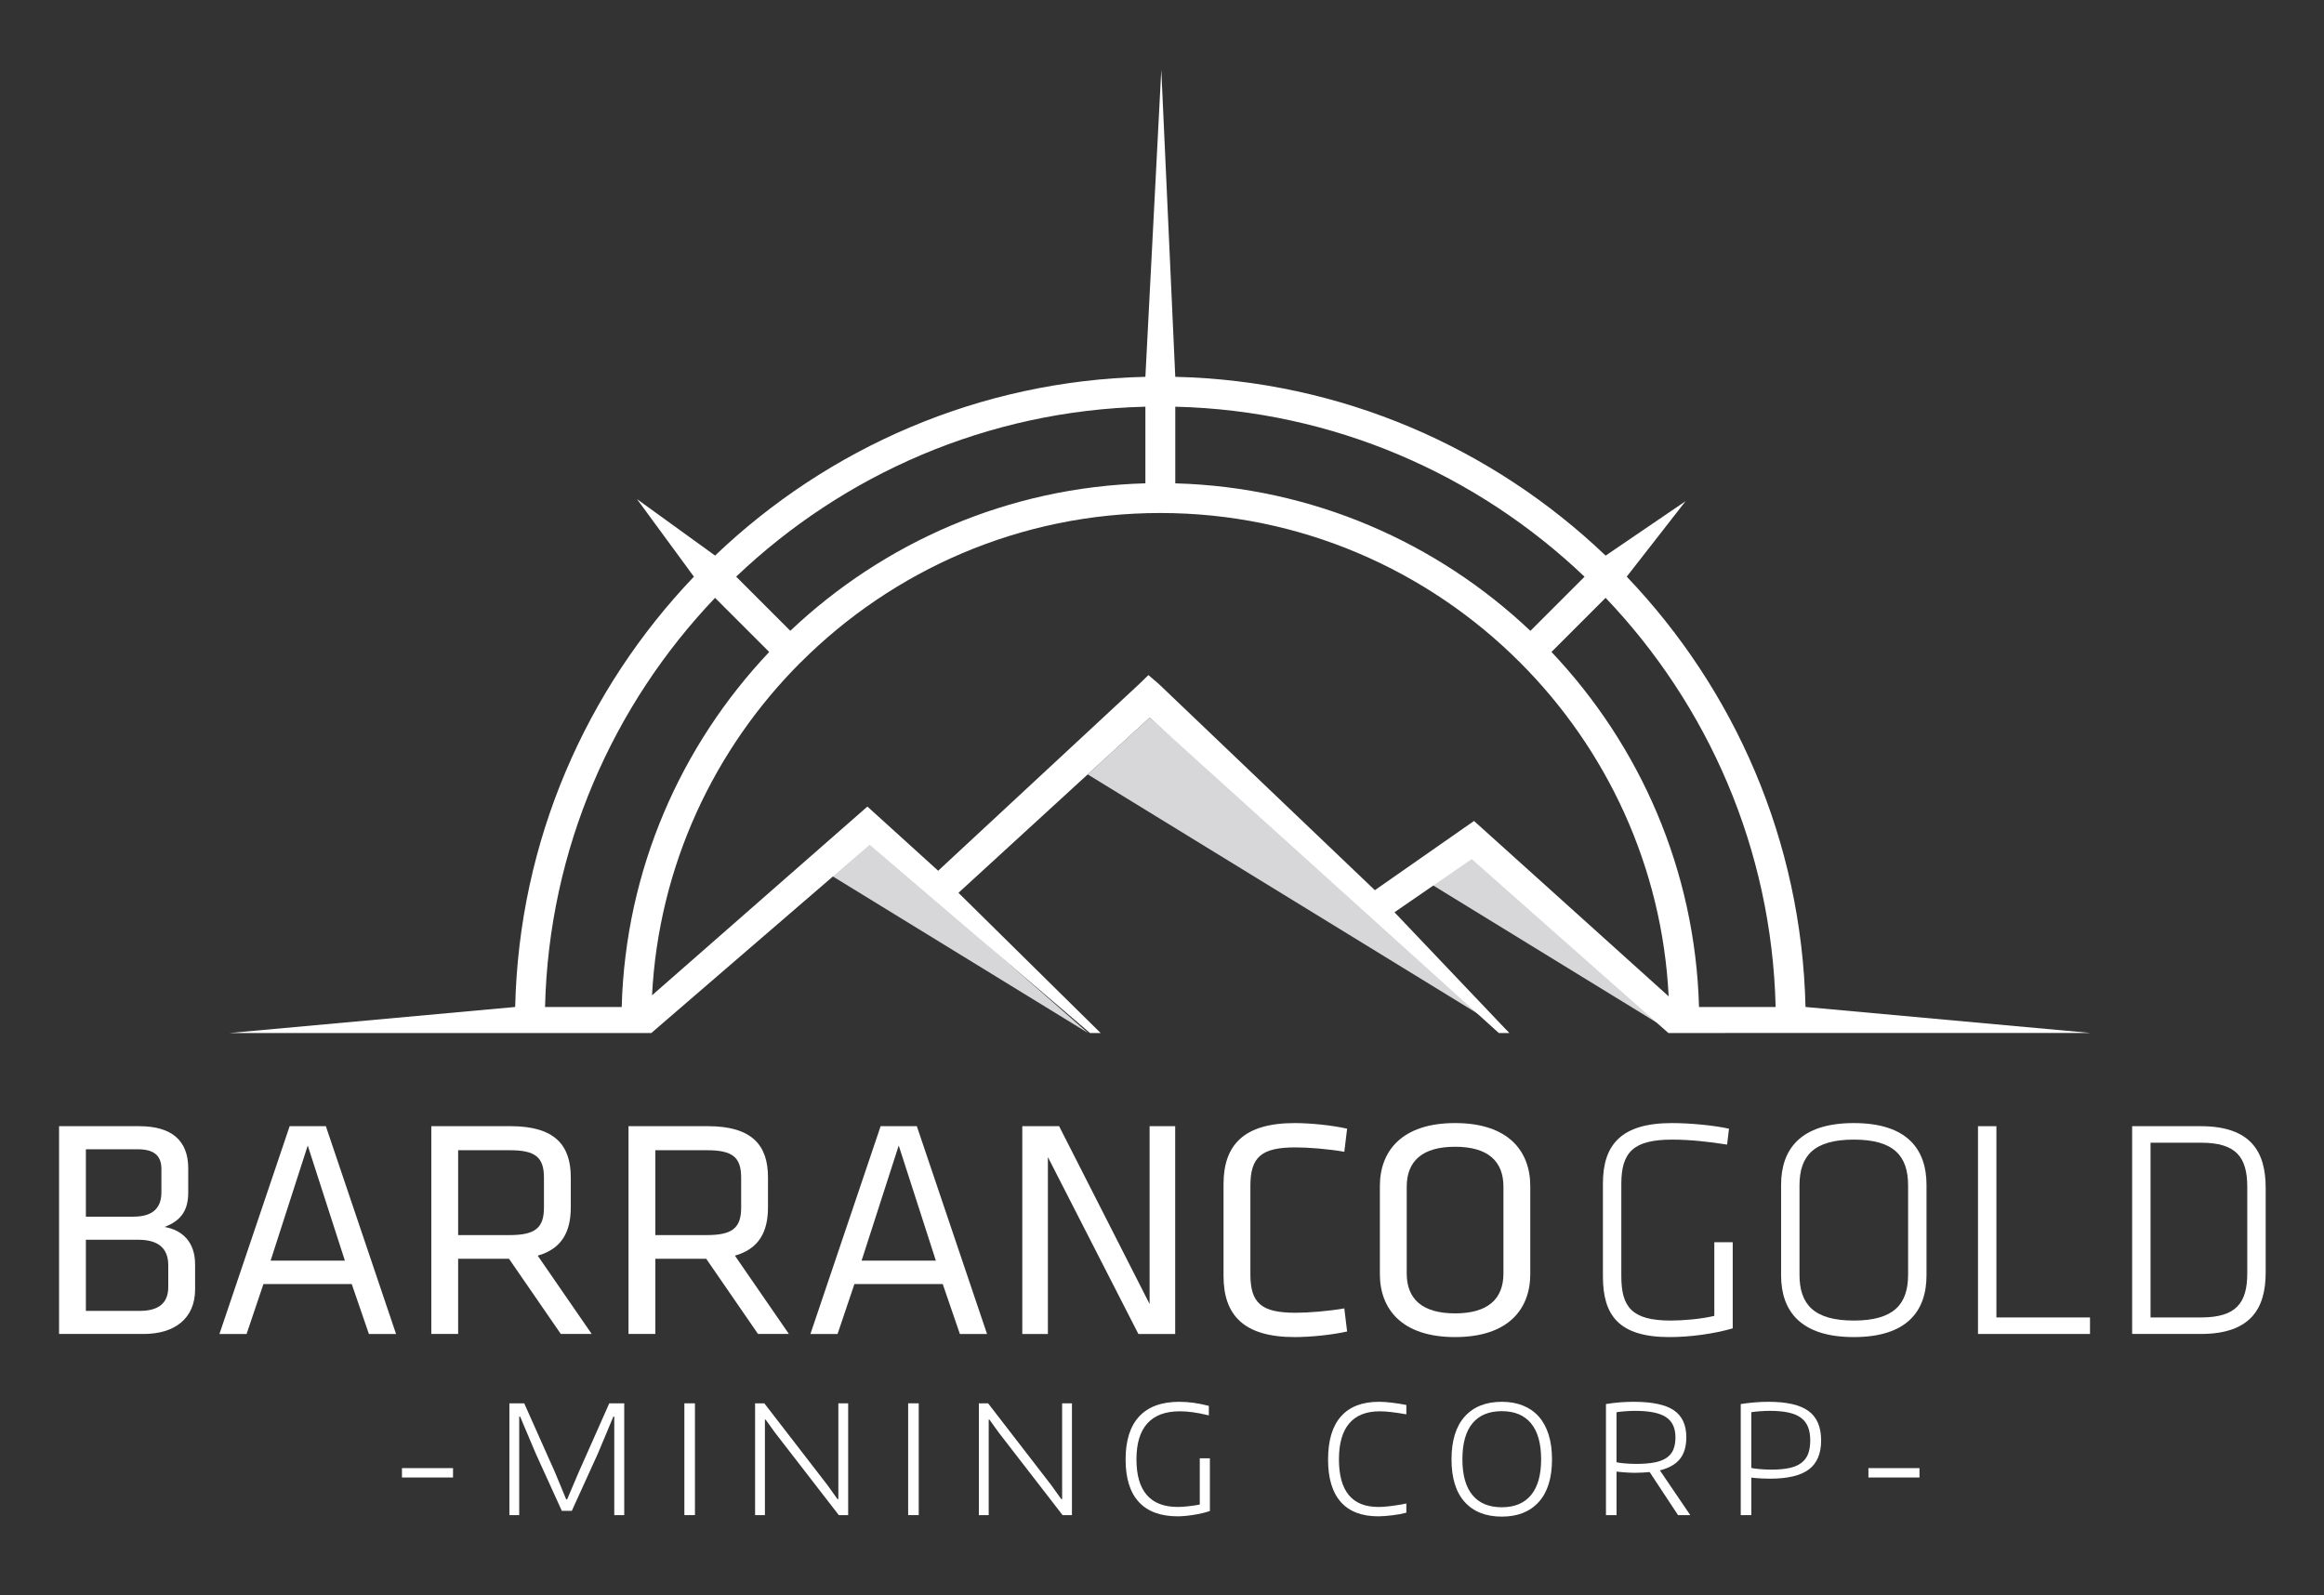<svg xmlns="http://www.w3.org/2000/svg" xmlns:xlink="http://www.w3.org/1999/xlink" id="Ebene_1" x="0px" y="0px" width="891.597px" height="612.143px" viewBox="-259.303 -178.03 891.597 612.143" xml:space="preserve"><rect x="-259.303" y="-178.03" width="891.597" height="612.143" fill="#333333" stroke="none"/> <polygon fill="#D7D7D9" points="181.768,97.314 157.989,119.101 319.728,218.332 "></polygon> <polygon fill="#D7D7D9" points="73.114,143.744 58.458,157.176 158.143,218.337 "></polygon> <polygon fill="#D7D7D9" points="297.799,143.744 283.142,157.176 382.822,218.337 "></polygon> <path fill="#FFFFFF" d="M-236.645,333.806v-79.725h30.764c12.568,0,18.793,5.622,18.793,16.156v9.223 c0,6.105-2.035,10.651-9.095,13.283c6.94,1.2,11.731,5.868,11.731,14.367v9.572c0,11.134-7.785,17.123-19.752,17.123H-236.645 L-236.645,333.806z M-197.381,270.478c0-5.142-2.874-7.539-9.099-7.539h-19.873v25.86h18.197c7.781,0,10.774-3.596,10.774-9.339 V270.478z M-194.748,307.469c0-6.339-3.592-9.814-11.494-9.814h-20.111v27.293h20.712c7.3,0,10.892-3.114,10.892-9.098V307.469z"></path> <path fill="#FFFFFF" d="M-107.359,333.806h-10.415l-6.584-19.154h-33.879l-6.461,19.154h-10.414l26.933-79.725h13.888 L-107.359,333.806z M-141.238,261.501l-14.246,44.175h28.493L-141.238,261.501z"></path> <path fill="#FFFFFF" d="M-64.026,304.951h-19.509v28.85h-10.296v-79.725h30.406c17.117,0,23.105,7.423,23.105,19.632v11.493 c0,9.461-3.473,15.927-12.691,18.557l20.709,30.041h-11.852L-64.026,304.951z M-63.785,263.302h-19.75v32.561h19.75 c9.818,0,13.168-2.755,13.168-10.538v-11.493C-50.617,265.929-53.967,263.302-63.785,263.302"></path> <path fill="#FFFFFF" d="M11.629,304.951h-19.51v28.85h-10.295v-79.725H12.23c17.117,0,23.104,7.423,23.104,19.632v11.493 c0,9.461-3.472,15.927-12.69,18.557l20.709,30.041H31.502L11.629,304.951z M11.869,263.302h-19.75v32.561h19.75 c9.818,0,13.17-2.755,13.17-10.538v-11.493C25.039,265.929,21.691,263.302,11.869,263.302"></path> <path fill="#FFFFFF" d="M119.37,333.806h-10.417l-6.583-19.154H68.491l-6.462,19.154H51.615l26.933-79.725h13.888L119.37,333.806z M85.49,261.501l-14.245,44.175h28.492L85.49,261.501z"></path> <polygon fill="#FFFFFF" points="142.715,265.929 142.715,333.806 132.897,333.806 132.897,254.082 147.024,254.082 181.739,322.314 181.739,254.082 191.556,254.082 191.556,333.806 177.431,333.806 "></polygon> <path fill="#FFFFFF" d="M220.405,310.94c0,11.133,4.31,14.729,17.358,14.729c4.788,0,12.569-0.602,18.675-1.678l1.076,8.864 c-5.749,1.31-14.125,2.146-20.112,2.146c-19.515,0-27.3-8.374-27.3-23.463v-35.187c0-15.086,7.785-23.465,27.3-23.465 c5.983,0,14.363,0.839,20.112,2.154l-1.076,8.858c-6.105-1.076-13.887-1.68-18.675-1.68c-13.049,0-17.358,3.596-17.358,14.729 V310.94z"></path> <path fill="#FFFFFF" d="M327.783,310.819c0,13.288-8.259,24.179-28.851,24.179c-20.591,0-28.849-10.891-28.849-24.179V277.06 c0-13.283,8.258-24.176,28.849-24.176c20.592,0,28.851,10.893,28.851,24.176V310.819z M280.382,310.579 c0,9.822,5.986,15.325,18.551,15.325c12.569,0,18.556-5.503,18.556-15.325v-33.276c0-9.819-5.986-15.329-18.556-15.329 c-12.567,0-18.551,5.51-18.551,15.329V310.579z"></path> <path fill="#FFFFFF" d="M362.717,311.656c0,11.733,3.952,17.002,18.918,17.002c4.907,0,11.848-0.601,16.755-1.795v-28.251h7.062 v33.043c-7.417,2.151-16.518,3.346-24.301,3.346c-19.39,0-25.498-8.374-25.498-23.221v-35.672c0-14.962,7.063-23.222,26.456-23.222 c6.825,0,15.926,0.839,21.91,2.154l-0.724,6.105c-6.701-1.078-14.244-1.911-21.066-1.911c-14.843,0-19.513,4.785-19.513,16.995 V311.656z"></path> <path fill="#FFFFFF" d="M451.905,335.001c-20.474,0-27.895-10.053-27.895-23.697v-34.711c0-13.65,7.421-23.706,27.895-23.706 c20.467,0,27.891,10.056,27.891,23.706v34.711C479.796,324.948,472.372,335.001,451.905,335.001 M472.733,311.061v-34.24 c0-11.368-5.506-17.589-20.828-17.589c-15.325,0-20.836,6.221-20.836,17.589v34.24c0,11.372,5.511,17.597,20.836,17.597 C467.228,328.658,472.733,322.433,472.733,311.061"></path> <polygon fill="#FFFFFF" points="506.612,327.465 542.524,327.465 542.524,333.806 499.551,333.806 499.551,254.082 506.612,254.082 "></polygon> <path fill="#FFFFFF" d="M585.021,254.082c19.393,0,24.898,10.056,24.898,23.582v32.562c0,13.52-5.506,23.58-24.898,23.58h-26.334 v-79.725H585.021z M565.748,327.465h19.394c13.403,0,17.712-5.513,17.712-16.886v-33.276c0-11.373-4.309-16.882-17.712-16.882 h-19.394V327.465z"></path> <path fill="#FFFFFF" d="M380.872,204.257c-2.479-49.87-23.838-94.928-57.044-128.132c-35.362-35.373-84.18-57.313-137.928-57.319 h-0.046h-0.097C132.044,18.823,83.256,40.752,47.903,76.097h-0.03c-33.112,33.104-54.447,78.022-57.02,127.761l82.625-72.416 l27.149,24.626l76.911-71.436l3.753-3.637l3.952,3.388l82.918,79.147l34.309-23.961l3.737-2.591l3.385,3.043 M356.687,51.351 L335.919,72.12c33.867,35.772,55.162,83.6,56.601,136.222h29.396C420.448,147.628,395.878,92.474,356.687,51.351 M191.587-21.981 V7.427c52.63,1.439,100.479,22.734,136.242,56.601l20.777-20.774C307.502,4.054,252.311-20.525,191.587-21.981 M23.125,43.228 l20.771,20.771C79.677,30.144,127.494,8.857,180.12,7.418v-29.399C119.408-20.525,64.25,4.052,23.125,43.228 M6.912,43.237 l-21.825-29.754l29.947,21.655C58.231-6.116,116.255-31.981,180.12-33.443l6.102-117.838l5.365,117.838 c63.854,1.47,121.905,27.329,165.106,68.603l30.677-20.89l-22.584,28.958c41.273,43.203,67.121,101.226,68.588,165.114 l109.521,9.985H380.765l-75.446-66.74l-29.636,20.41l44.045,46.33h-4.017L181.768,97.311l-73.357,67.229l54.535,53.787h-4.066 l-84.533-72.226l-83.765,72.226h-161.758l109.522-9.985C-60.196,144.467-34.341,86.431,6.912,43.237 M35.805,72.135L15.026,51.363 c-39.183,41.115-63.772,96.274-65.223,156.982h29.407C-19.347,155.737,1.933,107.909,35.805,72.135"></path> <rect x="-105.093" y="385.278" fill="#FFFFFF" width="19.595" height="3.597"></rect> <polygon fill="#FFFFFF" points="-63.873,360.414 -58.191,360.414 -46.425,386.789 -42.078,397.281 -41.729,397.281 -37.265,386.789 -25.556,360.414 -19.816,360.414 -19.816,403.309 -23.64,403.309 -23.64,365.515 -23.989,365.515 -29.96,379.768 -39.933,401.683 -43.756,401.683 -53.727,379.768 -59.759,365.515 -60.105,365.515 -60.105,403.309 -63.873,403.309 "></polygon> <rect x="3.255" y="360.414" fill="#FFFFFF" width="4.057" height="42.896"></rect> <polygon fill="#FFFFFF" points="30.386,360.414 33.924,360.414 58.269,391.948 61.982,397.162 62.329,397.162 62.329,360.414 66.097,360.414 66.097,403.309 62.501,403.309 37.979,371.601 34.441,366.674 34.156,366.674 34.156,403.309 30.386,403.309 "></polygon> <rect x="89.11" y="360.414" fill="#FFFFFF" width="4.057" height="42.896"></rect> <polygon fill="#FFFFFF" points="116.238,360.414 119.774,360.414 144.12,391.948 147.834,397.162 148.18,397.162 148.18,360.414 151.948,360.414 151.948,403.309 148.352,403.309 123.831,371.601 120.295,366.674 120.01,366.674 120.01,403.309 116.238,403.309 "></polygon> <path fill="#FFFFFF" d="M192.528,403.773c-6.571,0-11.55-1.832-14.929-5.511c-3.381-3.67-5.07-9.103-5.07-16.286 c0-7.268,1.736-12.772,5.215-16.527c3.478-3.739,8.599-5.617,15.361-5.617c3.635,0,7.419,0.523,11.363,1.565v3.65 c-1.279-0.308-2.417-0.561-3.424-0.756c-1.001-0.194-1.941-0.344-2.808-0.464c-0.871-0.114-1.691-0.201-2.466-0.259 c-0.776-0.061-1.587-0.091-2.437-0.091c-5.524,0-9.677,1.548-12.465,4.642c-2.78,3.092-4.174,7.689-4.174,13.799 c0,6.062,1.326,10.628,3.974,13.678c2.646,3.056,6.599,4.58,11.854,4.58c1.08,0,2.433-0.085,4.056-0.258 c1.628-0.178,3.096-0.396,4.409-0.671v-17.735h3.883v20.23c-0.926,0.305-1.935,0.59-3.015,0.84 c-1.079,0.254-2.169,0.466-3.276,0.638c-1.102,0.171-2.172,0.311-3.215,0.406C194.322,403.722,193.376,403.773,192.528,403.773"></path> <path fill="#FFFFFF" d="M269.513,403.773c-6.379,0-11.189-1.832-14.432-5.511c-3.249-3.67-4.874-9.103-4.874-16.286 c0-7.3,1.651-12.823,4.956-16.55c3.304-3.731,8.163-5.595,14.579-5.595c1.431,0,3.105,0.108,5.017,0.345 c1.912,0.235,3.736,0.521,5.479,0.871v3.597c-4.331-0.777-7.73-1.163-10.207-1.163c-5.177,0-9.081,1.548-11.711,4.643 c-2.626,3.091-3.938,7.688-3.938,13.798c0,6.062,1.255,10.628,3.766,13.679c2.511,3.055,6.3,4.579,11.361,4.579 c0.697,0,1.528-0.035,2.496-0.12c0.966-0.065,1.95-0.178,2.956-0.313c1.005-0.13,1.972-0.281,2.895-0.435 c0.93-0.149,1.723-0.305,2.383-0.459v3.531c-0.737,0.195-1.563,0.378-2.496,0.557c-0.926,0.165-1.882,0.312-2.868,0.427 c-0.989,0.115-1.942,0.211-2.871,0.295C271.075,403.73,270.247,403.773,269.513,403.773"></path> <path fill="#FFFFFF" d="M316.876,403.885c-6.108,0-10.852-1.863-14.234-5.591c-3.38-3.73-5.072-9.191-5.072-16.373 c0-7.188,1.69-12.668,5.072-16.438c3.379-3.769,8.126-5.652,14.234-5.652c3.015,0,5.714,0.481,8.114,1.445 c2.393,0.968,4.417,2.382,6.054,4.229c1.646,1.856,2.901,4.156,3.773,6.902c0.866,2.748,1.301,5.916,1.301,9.51 c0,7.148-1.69,12.6-5.074,16.34C327.666,402.013,322.945,403.885,316.876,403.885 M316.876,400.294 c4.906,0,8.644-1.564,11.218-4.693c2.567-3.131,3.852-7.688,3.852-13.679c0-6.07-1.284-10.674-3.852-13.798 c-2.574-3.129-6.312-4.7-11.218-4.7c-4.947,0-8.708,1.557-11.276,4.672c-2.574,3.106-3.855,7.716-3.855,13.826 c0,6.024,1.287,10.596,3.855,13.707C308.168,398.738,311.929,400.294,316.876,400.294"></path> <path fill="#FFFFFF" d="M373.573,386.789c-0.853,0.079-1.733,0.143-2.639,0.198c-0.909,0.062-1.866,0.091-2.868,0.091 c-1.011,0-2.119-0.039-3.338-0.12c-1.216-0.074-2.504-0.188-3.851-0.345v16.696h-4.059v-42.612c1.856-0.306,3.668-0.526,5.447-0.663 c1.772-0.133,3.513-0.202,5.213-0.202c7.034,0,12.155,1.077,15.364,3.245c3.209,2.163,4.809,5.622,4.809,10.375 c0,3.48-0.808,6.242-2.431,8.286c-1.621,2.054-4.194,3.52-7.71,4.408l11.65,17.16h-4.696L373.573,386.789z M368.468,383.659 c2.704,0,5.015-0.181,6.93-0.55c1.908-0.367,3.467-0.957,4.666-1.773c1.196-0.81,2.062-1.863,2.608-3.16 c0.542-1.292,0.808-2.866,0.808-4.721c0-3.554-1.203-6.137-3.62-7.742c-2.414-1.604-6.349-2.404-11.8-2.404 c-1.238,0-2.522,0.052-3.852,0.149c-1.333,0.09-2.446,0.219-3.336,0.374v19.191c0.545,0.153,1.545,0.297,3.016,0.432 C365.356,383.586,366.885,383.659,368.468,383.659"></path> <path fill="#FFFFFF" d="M408.524,360.697c3.714-0.576,7.27-0.865,10.668-0.865c6.994,0,12.106,1.176,15.337,3.537 c3.225,2.357,4.837,6.104,4.837,11.24c0,5.103-1.57,8.835-4.722,11.19c-3.153,2.355-8.109,3.534-14.869,3.534 c-1.006,0-2.087-0.028-3.247-0.084c-1.159-0.059-2.472-0.168-3.939-0.321v14.378h-4.062v-42.609H408.524z M420.179,385.859 c2.705,0,5.017-0.2,6.927-0.606c1.912-0.408,3.472-1.06,4.67-1.972c1.194-0.906,2.064-2.064,2.608-3.475 c0.543-1.416,0.81-3.141,0.81-5.197c0-2.011-0.292-3.727-0.87-5.159c-0.582-1.426-1.486-2.596-2.726-3.502 c-1.237-0.911-2.832-1.576-4.78-2c-1.955-0.427-4.306-0.643-7.045-0.643c-1.239,0-2.521,0.052-3.853,0.15 c-1.332,0.09-2.448,0.218-3.337,0.372v21.393c0.31,0.077,0.758,0.155,1.335,0.235c0.579,0.073,1.217,0.144,1.913,0.197 c0.69,0.062,1.426,0.11,2.201,0.146C418.806,385.843,419.521,385.859,420.179,385.859"></path> <rect x="457.512" y="385.278" fill="#FFFFFF" width="19.592" height="3.597"></rect> </svg>